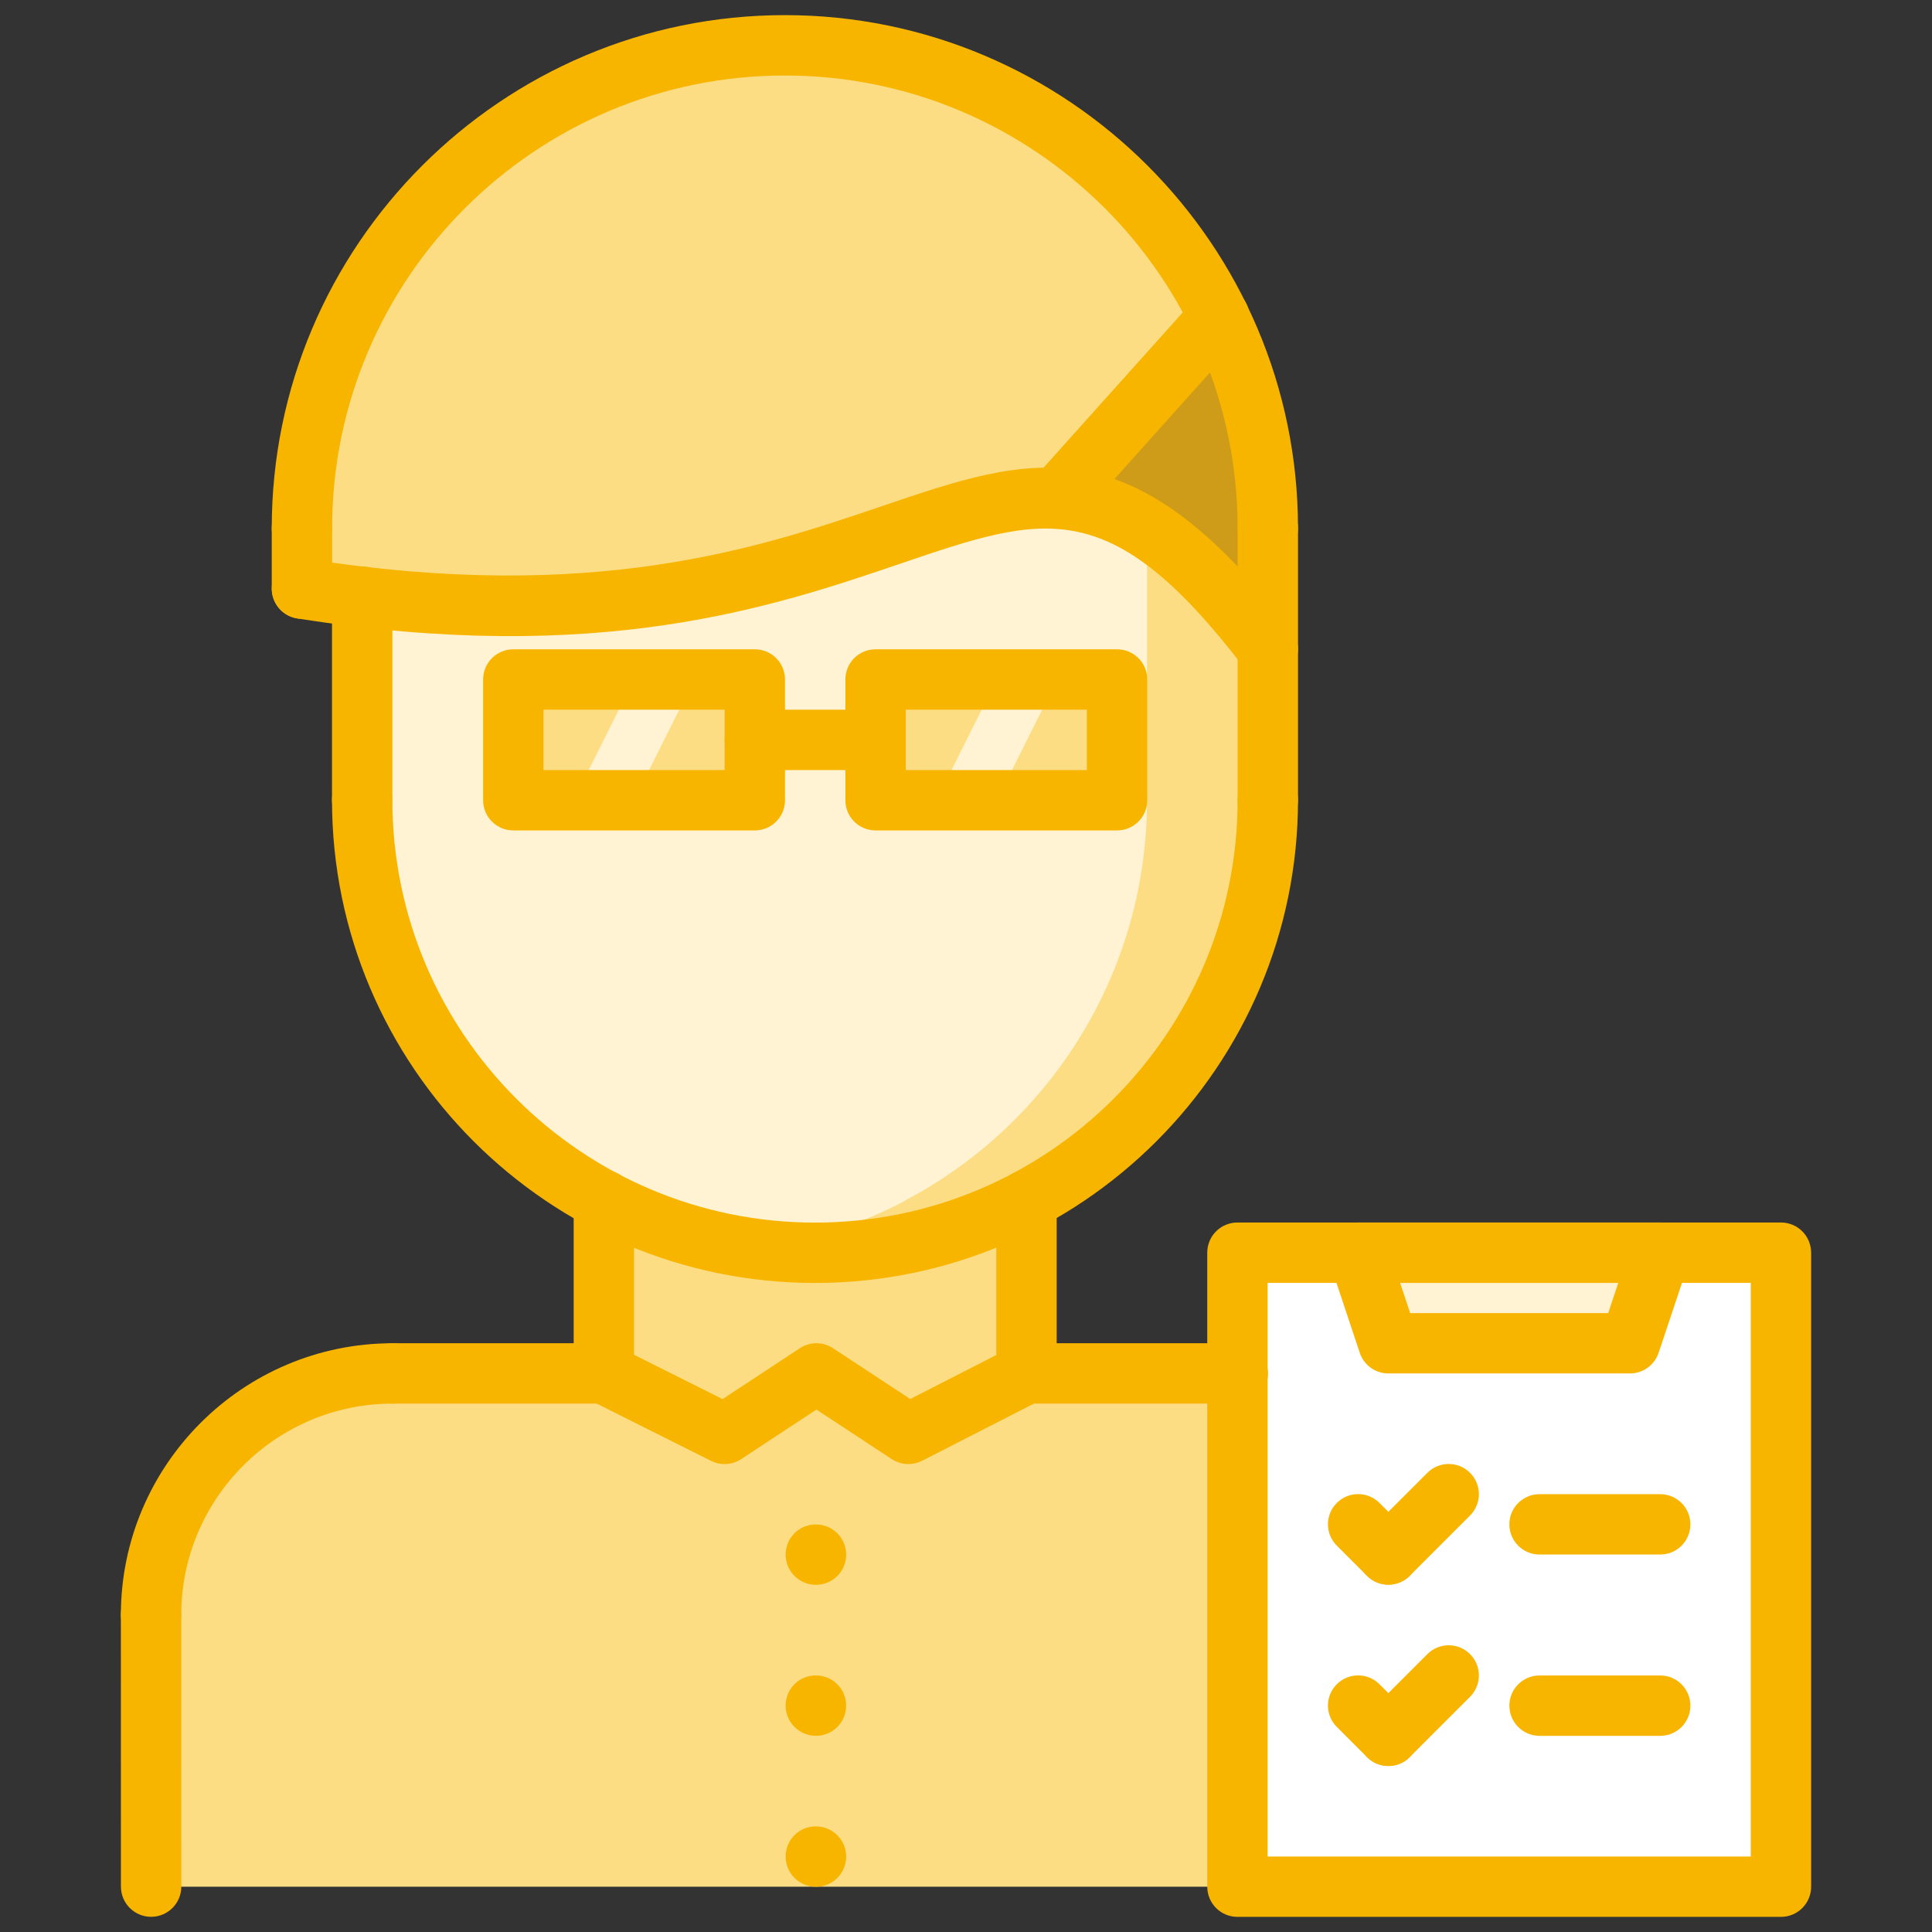 <?xml version="1.0"?>
<svg xmlns="http://www.w3.org/2000/svg" xmlns:xlink="http://www.w3.org/1999/xlink" xmlns:svgjs="http://svgjs.com/svgjs" version="1.1" width="512" height="512" x="0" y="0" viewBox="0 0 64 64" style="enable-background:new 0 0 512 512" xml:space="preserve" class=""><rect x="0" y="0" width="64" height="64" fill="#333333" stroke="none"/><g><g xmlns="http://www.w3.org/2000/svg"><g><path d="m55 41.5-1.01 3h-8l-1-3z" fill="#fff3d3" data-original="#d7e9ff" style="" class=""/></g><g><path d="m40.99 45.5v-4h4l1 3h8l1.01-3h4v21h-18.01z" fill="#ffffff" data-original="#ffffff" style=""/></g><g><path d="m42 17.5v4c-2.76-3.61-4.83-4.87-7-4.99l5.39-6.01c1.03 2.11 1.61 4.49 1.61 7z" fill="#ce9c18" data-original="#5c9eff" style="" class=""/></g><g><path d="m34 39.77v5.73l-3.91 2-3.05-2-3.04 2-4-2v-5.73c2.09 1.101 4.47 1.73 7 1.73s4.91-.63 7-1.73z" fill="#fddd84" data-original="#94c1ff" style="" class=""/></g><g><path d="m12 19.77c-.65-.069-1.31-.159-2-.27v-2c0-8.84 7.16-16 16-16 6.33 0 11.8 3.67 14.39 9l-5.39 6.01c-4.66-.26-9.74 4.81-23 3.26z" fill="#fddd84" data-original="#94c1ff" style="" class=""/></g><g><path d="m35 16.51c-4.66-.26-9.74 4.811-23 3.26v6.73c0 5.75 3.24 10.75 8 13.26v.01c2.09 1.101 4.47 1.73 7 1.73s4.91-.63 7-1.73v-.01c4.76-2.51 8-7.51 8-13.26v-5c-2.76-3.61-4.83-4.87-7-4.99z" fill="#fff3d3" data-original="#d7e9ff" style="" class=""/></g><g><path d="m37.996 17.525v8.975c0 5.75-3.24 10.75-8 13.26v.01c-1.528.805-3.214 1.354-4.998 1.594.655.087 1.322.136 2.002.136 2.53 0 4.91-.63 7-1.73v-.01c4.76-2.51 8-7.51 8-13.26v-5c-1.496-1.957-2.787-3.206-4.004-3.975z" fill="#fddd84" data-original="#94c1ff" style="" class=""/></g><g><path d="m40.99 45.5v17h-35.98l-.01-9c0-4.42 3.58-8 8.01-8h6.99l4 2 3.04-2 3.05 2 3.91-2z" fill="#fddd84" data-original="#94c1ff" style="" class=""/></g><g><g><path d="m24.975 24.605v2h-8v-4h8z" fill="#fddd84" data-original="#94c1ff" style="" class=""/></g><g><path d="m36.975 22.605v4h-8v-2-2z" fill="#fddd84" data-original="#94c1ff" style="" class=""/></g><g><path d="m20.953 26.605h-2l2-4h2z" fill="#fff3d3" data-original="#d7e9ff" style="" class=""/></g><g><path d="m32.974 26.605h-2l2-4h2z" fill="#fff3d3" data-original="#d7e9ff" style="" class=""/></g></g></g><g xmlns="http://www.w3.org/2000/svg"><g><path d="m5.004 54.499c-.553 0-1-.447-1-1 0-4.964 4.038-9.002 9.002-9.002.553 0 1 .447 1 1s-.447 1-1 1c-3.861 0-7.002 3.141-7.002 7.002 0 .553-.447 1-1 1z" fill="#f8b500" data-original="#116fff" style="" class=""/></g><g><path d="m20.004 46.497h-6.998c-.553 0-1-.447-1-1s.447-1 1-1h6.998c.553 0 1 .447 1 1s-.447 1-1 1z" fill="#f8b500" data-original="#116fff" style="" class=""/></g><g><path d="m41.004 46.497h-7c-.553 0-1-.447-1-1s.447-1 1-1h7c.553 0 1 .447 1 1s-.447 1-1 1z" fill="#f8b500" data-original="#116fff" style="" class=""/></g><g><path d="m5.006 63.497c-.552 0-1-.447-1-1l-.002-8.998c0-.552.447-1 1-1 .552 0 1 .447 1 1l.002 8.998c0 .552-.447 1-1 1z" fill="#f8b500" data-original="#116fff" style="" class=""/></g><g><path d="m20.004 46.497c-.553 0-1-.447-1-1v-5.736c0-.553.447-1 1-1s1 .447 1 1v5.736c0 .553-.447 1-1 1z" fill="#f8b500" data-original="#116fff" style="" class=""/></g><g><path d="m34.004 46.497c-.553 0-1-.447-1-1v-5.732c0-.553.447-1 1-1s1 .447 1 1v5.732c0 .553-.447 1-1 1z" fill="#f8b500" data-original="#116fff" style="" class=""/></g><g><path d="m30.088 48.499c-.192 0-.384-.056-.55-.165l-2.493-1.64-2.491 1.64c-.298.197-.68.219-.997.06l-4-2.002c-.494-.247-.694-.849-.447-1.342.248-.494.849-.692 1.342-.447l3.484 1.744 2.56-1.685c.334-.221.766-.221 1.1 0l2.557 1.682 3.397-1.737c.492-.25 1.096-.056 1.346.436.251.491.057 1.094-.436 1.346l-3.916 2.002c-.145.072-.301.108-.456.108z" fill="#f8b500" data-original="#116fff" style="" class=""/></g><g><g><path d="m58.996 63.499h-18.004c-.553 0-1-.447-1-1v-21.002c0-.553.447-1 1-1h18.004c.553 0 1 .447 1 1v21.002c0 .553-.447 1-1 1zm-17.004-2h16.004v-19.002h-16.004z" fill="#f8b500" data-original="#116fff" style="" class=""/></g><g><path d="m53.994 45.497h-8.002c-.431 0-.813-.275-.948-.684l-1-3c-.103-.305-.051-.641.137-.901.188-.261.49-.415.812-.415h10.004c.321 0 .623.154.812.416.188.261.239.596.137.9l-1.002 3c-.137.409-.519.684-.95.684zm-7.281-2h6.561l.334-1h-7.228z" fill="#f8b500" data-original="#116fff" style="" class=""/></g><g><g><path d="m45.991 52.495c-.256 0-.512-.098-.707-.293l-1.001-1.001c-.391-.391-.391-1.023 0-1.414s1.023-.391 1.414 0l1.001 1.001c.391.391.391 1.023 0 1.414-.195.195-.451.293-.707.293z" fill="#f8b500" data-original="#116fff" style="" class=""/></g><g><path d="m45.991 52.495c-.256 0-.512-.098-.707-.293-.391-.391-.391-1.023 0-1.414l1.999-1.999c.391-.391 1.023-.391 1.414 0s.391 1.023 0 1.414l-1.999 1.999c-.195.195-.451.293-.707.293z" fill="#f8b500" data-original="#116fff" style="" class=""/></g><g><path d="m54.996 51.496h-3.996c-.553 0-1-.447-1-1s.447-1 1-1h3.996c.553 0 1 .447 1 1s-.447 1-1 1z" fill="#f8b500" data-original="#116fff" style="" class=""/></g><g><path d="m45.991 58.501c-.256 0-.512-.098-.707-.293l-1.001-1.001c-.391-.391-.391-1.023 0-1.414s1.023-.391 1.414 0l1.001 1.001c.391.391.391 1.023 0 1.414-.195.195-.451.293-.707.293z" fill="#f8b500" data-original="#116fff" style="" class=""/></g><g><path d="m45.991 58.501c-.256 0-.512-.098-.707-.293-.391-.391-.391-1.023 0-1.414l1.999-1.999c.391-.391 1.023-.391 1.414 0s.391 1.023 0 1.414l-1.999 1.999c-.195.195-.451.293-.707.293z" fill="#f8b500" data-original="#116fff" style="" class=""/></g><g><path d="m54.996 57.502h-3.996c-.553 0-1-.447-1-1s.447-1 1-1h3.996c.553 0 1 .447 1 1s-.447 1-1 1z" fill="#f8b500" data-original="#116fff" style="" class=""/></g></g></g><g><g><path d="m26.998 42.5c-8.822 0-16-7.178-16-16 0-.553.447-1 1-1s1 .447 1 1c0 7.72 6.28 14 14 14s14-6.28 14-14c0-.553.447-1 1-1s1 .447 1 1c0 8.822-7.178 16-16 16z" fill="#f8b500" data-original="#116fff" style="" class=""/></g><g><path d="m11.998 27.5c-.553 0-1-.447-1-1v-6.737c0-.553.447-1 1-1s1 .447 1 1v6.737c0 .553-.447 1-1 1z" fill="#f8b500" data-original="#116fff" style="" class=""/></g><g><path d="m41.998 27.5c-.553 0-1-.447-1-1v-9.001c0-.553.447-1 1-1s1 .447 1 1v9.001c0 .553-.447 1-1 1z" fill="#f8b500" data-original="#116fff" style="" class=""/></g><g><path d="m41.998 18.499c-.553 0-1-.447-1-1 0-8.27-6.729-14.998-14.998-14.998s-14.998 6.728-14.998 14.998c0 .553-.447 1-1 1s-1-.447-1-1c0-9.373 7.625-16.998 16.998-16.998s16.998 7.625 16.998 16.998c0 .553-.447 1-1 1z" fill="#f8b500" data-original="#116fff" style="" class=""/></g><g><path d="m41.999 22.499c-.301 0-.598-.135-.795-.392-4.439-5.796-6.609-5.059-11.364-3.44-4.218 1.434-9.99 3.402-19.994 1.819-.545-.086-.918-.598-.831-1.144.086-.545.604-.922 1.144-.831 9.51 1.498 15.017-.372 19.038-1.738 4.99-1.698 8.285-2.816 13.596 4.117.336.438.253 1.066-.186 1.402-.182.14-.396.207-.608.207z" fill="#f8b500" data-original="#116fff" style="" class=""/></g><g><path d="m10.002 20.499c-.553 0-1-.447-1-1v-2c0-.553.447-1 1-1s1 .447 1 1v2c0 .553-.447 1-1 1z" fill="#f8b500" data-original="#116fff" style="" class=""/></g><g><path d="m34.998 17.511c-.238 0-.477-.084-.668-.256-.411-.368-.445-1.001-.076-1.412l5.391-6.012c.37-.411 1.001-.444 1.412-.076s.445 1.001.076 1.412l-5.391 6.012c-.197.219-.471.332-.744.332z" fill="#f8b500" data-original="#116fff" style="" class=""/></g></g><g><g><path d="m27.03 52.5c-.553 0-1.005-.447-1.005-1s.442-1 .994-1h.011c.552 0 1 .447 1 1s-.448 1-1 1z" fill="#f8b500" data-original="#116fff" style="" class=""/></g><g><path d="m27.03 57.501c-.553 0-1.005-.447-1.005-1s.442-1 .994-1h.011c.552 0 1 .447 1 1s-.448 1-1 1z" fill="#f8b500" data-original="#116fff" style="" class=""/></g><g><path d="m27.03 62.502c-.553 0-1.005-.447-1.005-1s.442-1 .994-1h.011c.552 0 1 .447 1 1s-.448 1-1 1z" fill="#f8b500" data-original="#116fff" style="" class=""/></g></g><g><g><path d="m25.004 27.509h-8c-.553 0-1-.447-1-1v-4c0-.553.447-1 1-1h8c.553 0 1 .447 1 1v4c0 .553-.447 1-1 1zm-7-2h6v-2h-6z" fill="#f8b500" data-original="#116fff" style="" class=""/></g><g><path d="m37.004 27.509h-8c-.553 0-1-.447-1-1v-4c0-.553.447-1 1-1h8c.553 0 1 .447 1 1v4c0 .553-.447 1-1 1zm-7-2h6v-2h-6z" fill="#f8b500" data-original="#116fff" style="" class=""/></g><g><path d="m29.004 25.509h-4c-.553 0-1-.447-1-1s.447-1 1-1h4c.553 0 1 .447 1 1s-.447 1-1 1z" fill="#f8b500" data-original="#116fff" style="" class=""/></g></g></g></g></svg>
